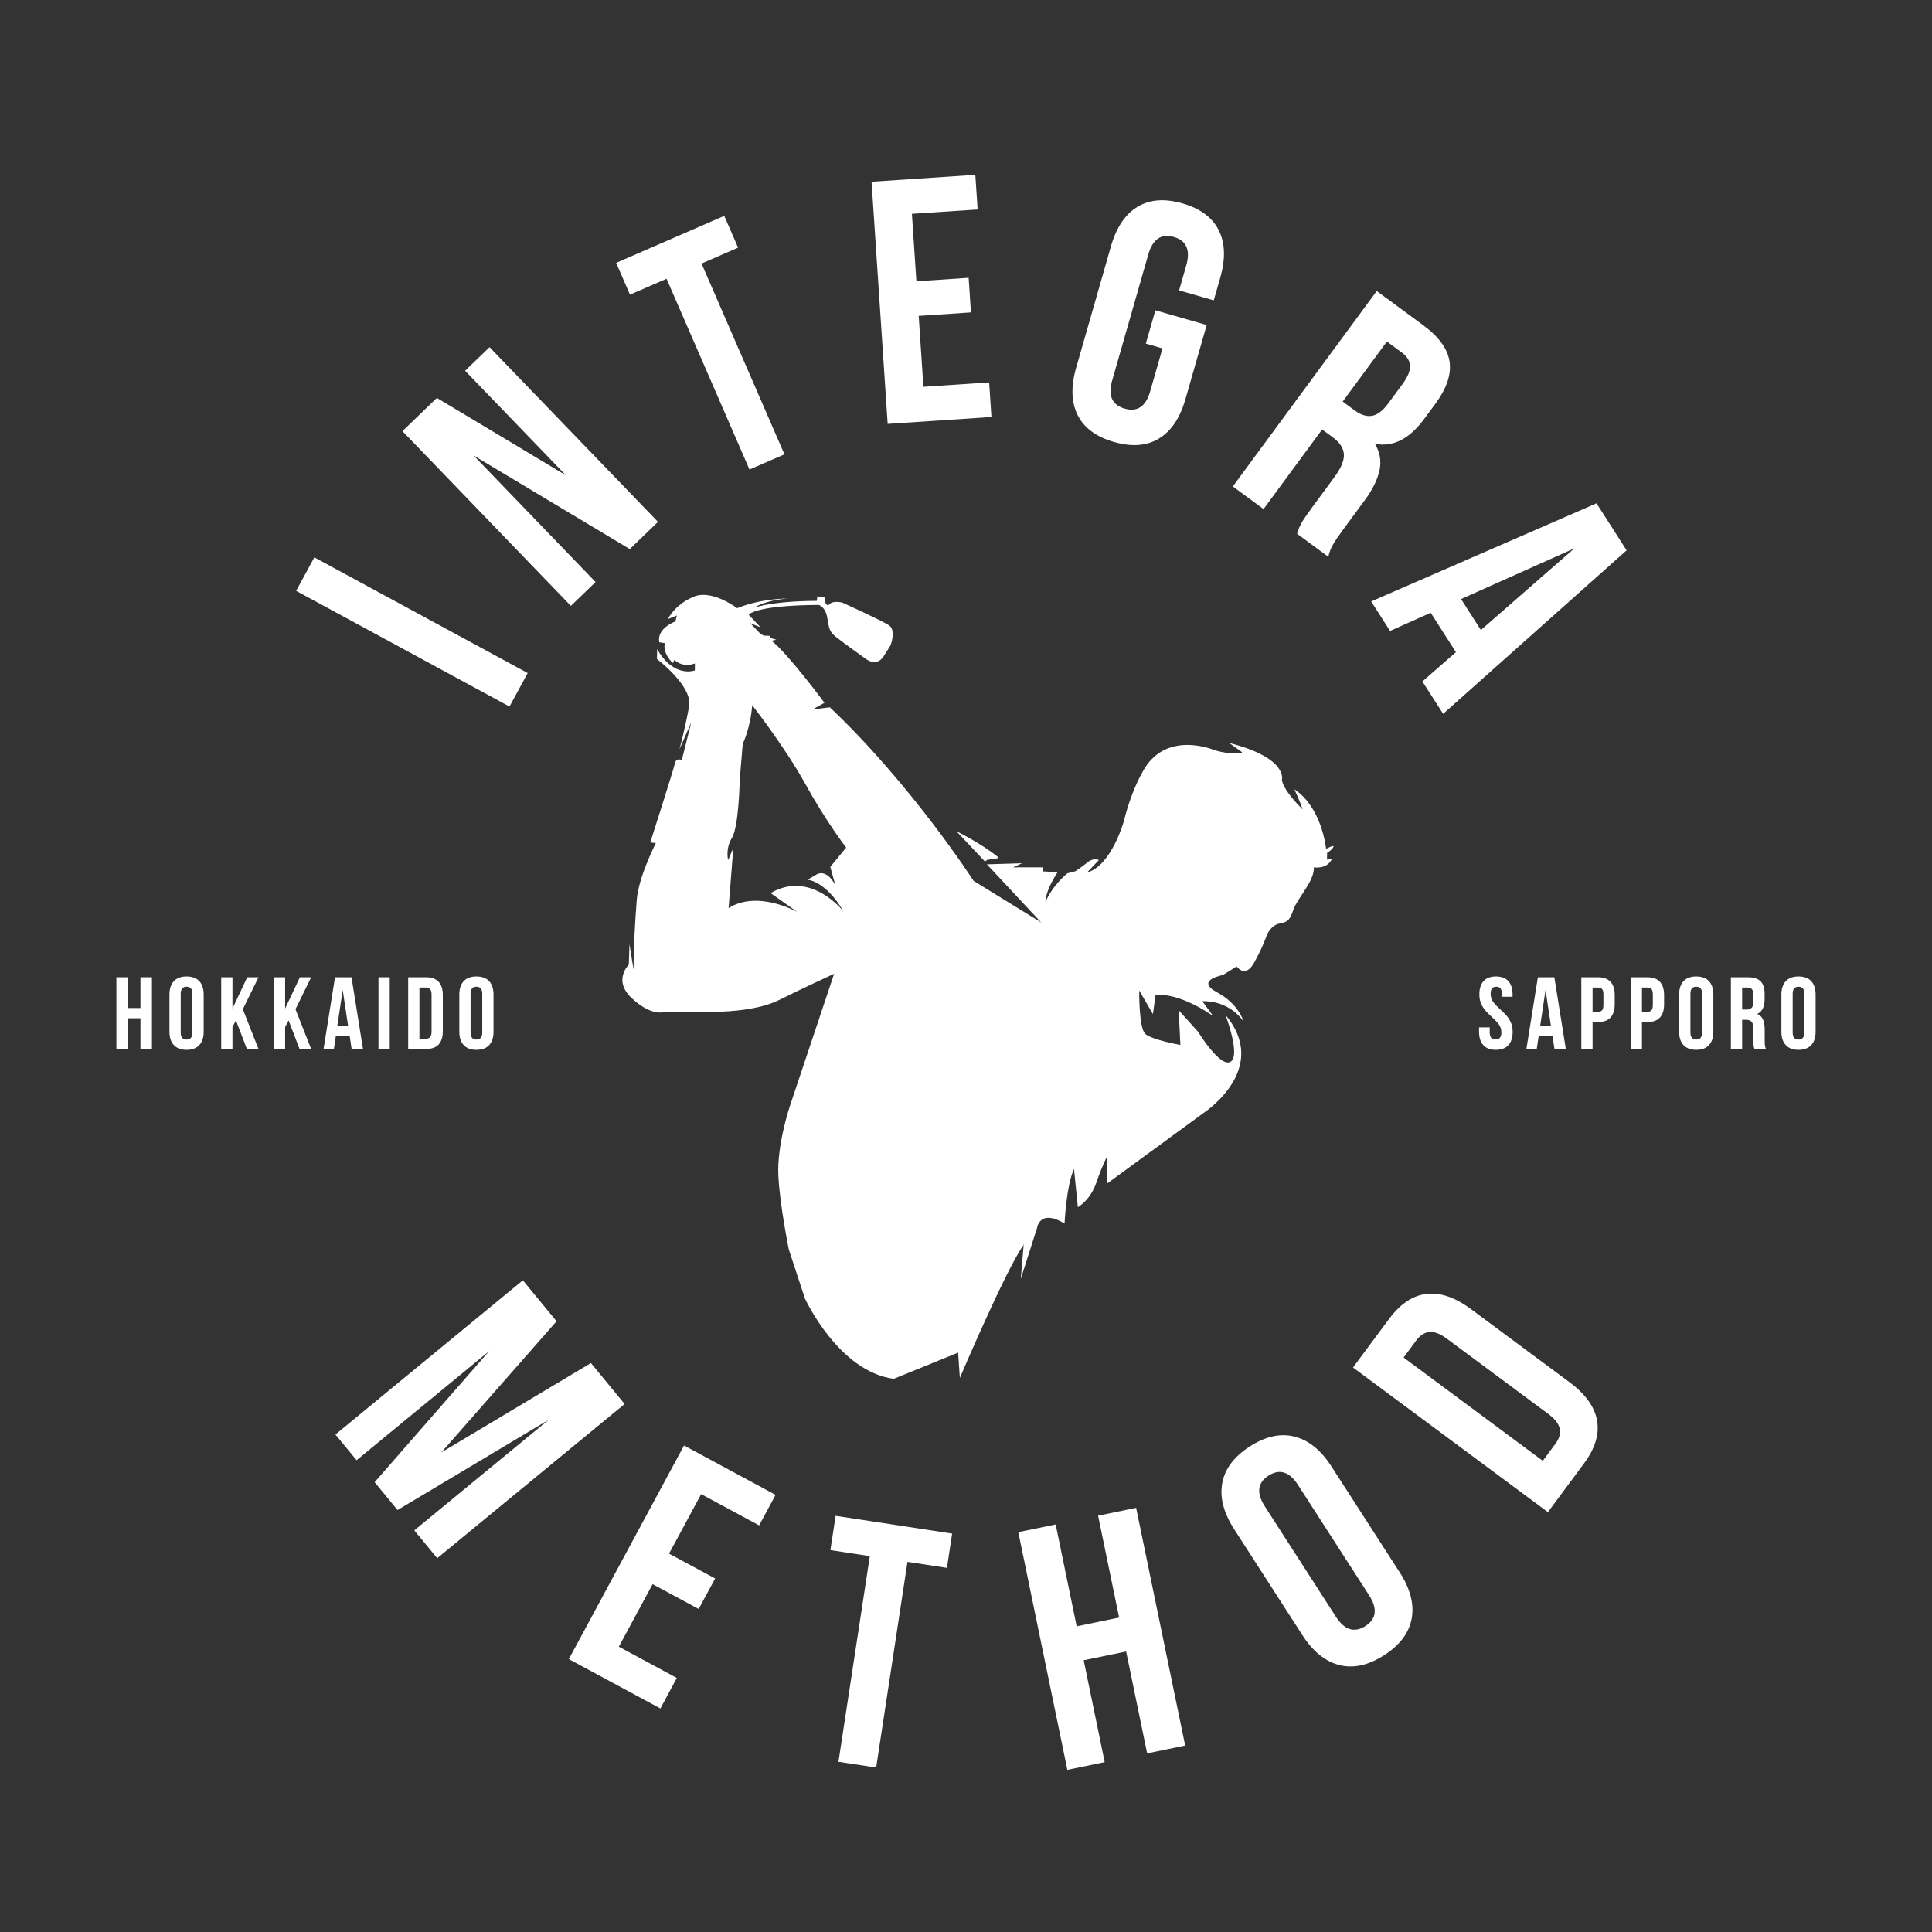 <svg width="70" height="70" viewBox="0 0 70 70" fill="none" xmlns="http://www.w3.org/2000/svg">
<rect x="0" y="0" width="70" height="70" fill="#333333" stroke="none"/>
<path d="M50.325 47.792C50.734 47.24 51.189 46.937 51.689 46.88C52.19 46.824 52.726 47.008 53.297 47.432L56.868 50.082C57.44 50.506 57.772 50.966 57.863 51.461C57.955 51.956 57.795 52.48 57.386 53.031L56.084 54.787L49.022 49.547L50.325 47.792ZM55.898 52.928L56.362 52.303C56.497 52.121 56.547 51.942 56.512 51.765C56.476 51.587 56.338 51.409 56.096 51.229L52.423 48.504C52.182 48.325 51.97 48.244 51.791 48.261C51.611 48.279 51.453 48.379 51.319 48.56L50.855 49.186L55.898 52.928Z" fill="white"/>
<path d="M44.284 53.739C44.378 53.22 44.711 52.776 45.281 52.409C45.851 52.042 46.392 51.922 46.903 52.051C47.414 52.18 47.861 52.54 48.241 53.132L50.718 56.975C51.099 57.566 51.242 58.122 51.148 58.641C51.054 59.159 50.722 59.603 50.152 59.97C49.582 60.337 49.041 60.457 48.529 60.328C48.019 60.199 47.572 59.839 47.191 59.248L44.715 55.404C44.334 54.812 44.19 54.258 44.284 53.739ZM49.472 58.914C49.873 58.655 49.917 58.283 49.604 57.798L47.032 53.806C46.719 53.32 46.362 53.207 45.961 53.465C45.56 53.724 45.516 54.096 45.829 54.581L48.4 58.573C48.713 59.059 49.071 59.172 49.472 58.914Z" fill="white"/>
<path d="M38.672 64.124L36.895 55.512L38.249 55.233L39.01 58.924L40.548 58.607L39.786 54.916L41.164 54.632L42.941 63.244L41.563 63.528L40.802 59.837L39.264 60.154L40.025 63.845L38.672 64.124Z" fill="white"/>
<path d="M34.498 55.565L34.309 56.806L32.88 56.589L31.745 64.04L30.379 63.832L31.515 56.381L30.087 56.163L30.276 54.921L34.498 55.565Z" fill="white"/>
<path d="M25.911 57.191L25.314 58.297L23.645 57.396L22.422 59.663L24.523 60.796L23.927 61.901L20.61 60.113L24.784 52.373L28.101 54.162L27.505 55.268L25.404 54.135L24.241 56.291L25.911 57.191Z" fill="white"/>
<path d="M21.41 49.386L22.631 50.87L15.841 56.456L15.011 55.448L19.88 51.441L14.404 54.711L13.574 53.702L17.721 48.956L12.92 52.906L12.153 51.975L18.944 46.388L20.165 47.872L15.99 52.625L21.41 49.386Z" fill="white"/>
<path d="M11.389 20.194L19.119 24.386L18.46 25.6L10.73 21.408L11.389 20.194Z" fill="white"/>
<path d="M21.579 21.088L20.684 21.952L14.581 15.621L15.829 14.418L20.504 17.222L16.851 13.433L17.737 12.579L23.84 18.908L22.818 19.894L17.159 16.503L21.579 21.088Z" fill="white"/>
<path d="M26.241 7.821L26.742 8.973L25.418 9.549L28.422 16.461L27.155 17.012L24.15 10.1L22.825 10.676L22.325 9.524L26.241 7.821Z" fill="white"/>
<path d="M35.096 10.065L35.179 11.319L33.286 11.445L33.457 14.014L35.839 13.856L35.922 15.109L32.162 15.359L31.578 6.585L35.338 6.335L35.422 7.588L33.04 7.747L33.203 10.191L35.096 10.065Z" fill="white"/>
<path d="M43.721 11.776L42.952 14.457C42.756 15.141 42.437 15.618 41.994 15.887C41.551 16.156 41.007 16.199 40.363 16.014C39.719 15.83 39.28 15.506 39.047 15.043C38.814 14.579 38.795 14.006 38.992 13.322L40.251 8.926C40.447 8.242 40.767 7.765 41.21 7.495C41.653 7.226 42.196 7.184 42.841 7.368C43.484 7.552 43.923 7.876 44.157 8.34C44.39 8.803 44.408 9.377 44.212 10.061L43.977 10.882L42.721 10.522L42.98 9.616C43.139 9.061 42.989 8.717 42.531 8.586C42.072 8.454 41.763 8.666 41.604 9.222L40.296 13.787C40.139 14.334 40.29 14.674 40.749 14.805C41.207 14.937 41.515 14.729 41.672 14.181L42.119 12.623L41.515 12.45L41.861 11.243L43.721 11.776Z" fill="white"/>
<path d="M47.152 18.954C47.213 18.843 47.34 18.656 47.534 18.393L48.353 17.281C48.592 16.957 48.704 16.684 48.692 16.461C48.678 16.238 48.544 16.033 48.288 15.844L47.903 15.561L45.781 18.444L44.668 17.625L49.882 10.544L51.561 11.78C52.134 12.202 52.454 12.643 52.521 13.104C52.588 13.563 52.418 14.07 52.011 14.623L51.601 15.179C51.065 15.908 50.469 16.207 49.815 16.079C49.998 16.381 50.054 16.7 49.983 17.038C49.911 17.375 49.732 17.739 49.443 18.13L48.639 19.223C48.49 19.425 48.376 19.594 48.298 19.728C48.219 19.863 48.163 20.011 48.128 20.172L46.995 19.338C47.038 19.193 47.091 19.066 47.152 18.954ZM48.648 14.55L49.083 14.87C49.306 15.034 49.514 15.099 49.71 15.066C49.906 15.034 50.103 14.883 50.302 14.613L50.816 13.915C51.004 13.659 51.096 13.44 51.089 13.258C51.082 13.076 50.981 12.913 50.785 12.769L50.25 12.375L48.648 14.55Z" fill="white"/>
<path d="M51.536 24.69L52.751 23.629L51.837 22.201L50.364 22.86L49.681 21.791L57.845 18.236L58.935 19.939L52.288 25.864L51.536 24.69ZM53.655 22.827L57.041 19.869L52.937 21.705L53.655 22.827Z" fill="white"/>
<path d="M35.687 31.215L34.653 30.119C34.653 30.119 35.539 30.547 36.169 31.06L36.177 31.091L35.772 31.153L35.687 31.215Z" fill="white"/>
<path d="M48.046 30.757C48.046 30.757 47.907 29.264 46.896 28.596C46.896 28.596 47.083 28.992 47.199 29.326C47.199 29.326 46.515 28.681 46.445 28.261C46.445 28.261 46.694 27.468 44.533 26.917L44.999 27.251L44.992 27.282C44.992 27.282 44.595 27.352 44.028 27.189C44.028 27.189 42.209 26.388 41.377 28.005C41.377 28.005 40.98 28.681 40.724 29.738C40.724 29.738 40.273 31.371 39.387 31.612L39.815 31.161C39.815 31.161 39.62 31.067 39.41 31.238C39.2 31.41 38.967 31.565 38.967 31.565L38.672 31.643C38.672 31.643 38.151 32.055 37.879 32.677C37.879 32.677 37.848 32.327 38.322 31.596L37.778 31.573L37.77 31.425H36.705L37.032 31.277L35.757 31.316L37.724 33.423L35.275 31.915C35.275 31.915 33.052 28.456 30.067 25.626L29.445 25.704L29.872 25.463C29.872 25.463 28.528 23.652 27.953 23.216L28.131 23.178L27.906 23.115V23.038L27.673 23.03L27.548 22.96L27.183 22.579L27.556 22.727L27.128 22.276C27.128 22.276 27.307 21.934 29.663 21.918C29.663 21.918 29.904 21.973 29.974 22.385C30.044 22.797 30.044 22.882 30.308 23.092C30.572 23.302 31.388 23.885 31.388 23.885C31.388 23.885 31.769 24.173 32.018 23.776L32.267 23.38C32.267 23.38 32.477 22.836 32.212 22.657C31.948 22.478 30.518 21.833 30.518 21.833C30.518 21.833 30.145 21.732 30.012 21.934C30.012 21.934 29.88 21.942 29.88 21.646L29.616 21.607L29.593 21.771C29.593 21.771 28.147 21.755 27.323 22.019C27.323 22.019 27.712 21.747 28.543 21.685C28.543 21.685 27.587 21.677 26.709 22.035C26.709 22.035 25.729 21.289 25.061 21.654C25.061 21.654 24.501 21.872 24.198 22.431L24.524 22.299L24.47 22.517C24.47 22.517 23.786 22.758 23.887 23.271L24.089 23.302C24.089 23.302 23.98 23.636 24.377 24.025L24.439 23.908C24.439 23.908 24.688 24.204 25.177 24.04V24.289C25.177 24.289 24.423 24.585 23.809 23.52L23.802 23.877C23.802 23.877 25.092 24.849 24.968 25.58C24.843 26.31 24.618 27.15 24.618 27.15L25.045 26.17L24.703 27.538C24.703 27.538 24.501 27.437 24.454 27.655C24.408 27.873 23.561 30.523 23.561 30.523L23.763 30.547C23.763 30.547 23.141 31.752 23.071 32.599C23.001 33.446 22.962 34.488 22.962 34.488L22.954 35.133L22.807 34.208L22.783 34.954C22.783 34.954 22.192 35.514 22.892 36.167C23.592 36.82 24.043 36.672 24.043 36.672L25.916 36.657C25.916 36.657 27.338 36.672 28.217 36.237C29.095 35.801 30.222 35.281 30.222 35.281L28.605 40.116C28.605 40.116 28.147 41.499 28.201 42.595C28.256 43.691 28.582 45.277 28.582 45.277L29.165 47.049C29.165 47.049 30.378 49.692 32.383 49.957L34.715 49.008L34.777 49.925C34.777 49.925 36.456 45.977 37.078 45.122L37.094 45.044L36.985 46.334L37.576 44.484C37.576 44.484 37.669 43.785 38.571 44.329C38.571 44.329 38.633 42.961 38.913 42.354L39.053 43.738C39.053 43.738 39.504 43.489 39.721 42.852C39.939 42.214 40.11 41.904 40.11 41.904V42.883L43.616 40.318C43.616 40.318 46.049 38.732 44.401 36.773C44.401 36.773 44.96 38.234 44.587 38.468C44.214 38.701 43.406 37.379 43.406 37.379L42.706 36.602L42.768 37.861C42.768 37.861 41.727 37.675 41.493 37.457C41.26 37.239 41.276 35.887 41.276 35.887L41.773 36.742L41.867 36.058C41.867 36.058 42.582 35.887 43.95 36.804L43.561 36.276C43.561 36.276 44.478 36.198 45.054 37.006C45.054 37.006 44.898 36.384 44.09 35.949C43.281 35.514 44.307 35.327 44.307 35.327L44.805 35.016C44.805 35.016 45.116 35.467 45.442 34.876C45.769 34.286 45.893 33.897 45.893 33.897C45.893 33.897 46.033 33.524 46.36 33.462C46.686 33.4 46.733 33.322 46.873 32.933C47.013 32.544 47.634 31.907 47.603 31.425C47.603 31.425 48.085 31.518 48.272 31.099L48.078 31.145L48.085 30.896C48.085 30.896 48.199 30.843 48.283 30.73C48.29 30.721 48.297 30.712 48.303 30.702C48.389 30.57 48.046 30.757 48.046 30.757ZM30.269 32.078C30.269 32.078 29.989 31.487 29.6 31.674L29.258 31.876C29.258 31.876 29.896 31.892 30.564 33.026C30.564 33.026 29.383 31.503 27.921 32.358L28.885 33.042C28.885 33.042 27.455 32.233 26.398 32.902L26.569 30.726L26.382 31.161C26.382 31.161 26.273 30.757 26.522 30.352C26.771 29.948 26.802 28.254 26.802 28.254L26.911 26.948C26.911 26.948 27.191 26.388 27.253 25.549C27.253 25.549 28.434 27.056 29.181 28.409C29.927 29.762 30.658 30.71 30.658 30.71L30.082 31.41L30.269 32.078Z" fill="white"/>
<path d="M4.217 38.007V35.408H4.625V36.522H5.089V35.408H5.505V38.007H5.089V36.893H4.625V38.007H4.217Z" fill="white"/>
<path d="M6.3 35.549C6.406 35.436 6.559 35.379 6.76 35.379C6.96 35.379 7.114 35.436 7.22 35.549C7.327 35.663 7.38 35.824 7.38 36.032V37.383C7.38 37.591 7.327 37.752 7.22 37.866C7.114 37.98 6.96 38.037 6.76 38.037C6.559 38.037 6.406 37.98 6.3 37.866C6.193 37.752 6.14 37.591 6.14 37.383V36.032C6.14 35.824 6.193 35.663 6.3 35.549ZM6.76 37.665C6.901 37.665 6.972 37.58 6.972 37.409V36.006C6.972 35.835 6.901 35.75 6.76 35.75C6.619 35.75 6.548 35.835 6.548 36.006V37.409C6.548 37.58 6.619 37.665 6.76 37.665Z" fill="white"/>
<path d="M8.423 37.209V38.007H8.015V35.408H8.423V36.541L8.958 35.408H9.366L8.798 36.566L9.366 38.007H8.946L8.549 36.971L8.423 37.209Z" fill="white"/>
<path d="M10.331 37.209V38.007H9.923V35.408H10.331V36.541L10.866 35.408H11.274L10.706 36.566L11.274 38.007H10.854L10.457 36.971L10.331 37.209Z" fill="white"/>
<path d="M12.74 38.007L12.67 37.535H12.168L12.098 38.007H11.723L12.139 35.408H12.736L13.152 38.007H12.74ZM12.614 37.183L12.417 35.869L12.22 37.183H12.614Z" fill="white"/>
<path d="M14.121 35.408V38.007H13.713V35.408H14.121Z" fill="white"/>
<path d="M15.435 35.408C15.638 35.408 15.79 35.463 15.892 35.572C15.993 35.681 16.044 35.84 16.044 36.051V37.365C16.044 37.575 15.993 37.734 15.892 37.844C15.79 37.952 15.638 38.007 15.435 38.007H14.789V35.408L15.435 35.408ZM15.197 37.636H15.428C15.494 37.636 15.546 37.616 15.582 37.576C15.618 37.536 15.636 37.472 15.636 37.383V36.032C15.636 35.943 15.618 35.878 15.582 35.839C15.546 35.799 15.494 35.78 15.428 35.78H15.197V37.636Z" fill="white"/>
<path d="M16.801 35.549C16.908 35.436 17.061 35.379 17.262 35.379C17.462 35.379 17.616 35.436 17.722 35.549C17.828 35.663 17.881 35.824 17.881 36.032V37.383C17.881 37.591 17.828 37.752 17.722 37.866C17.616 37.98 17.462 38.037 17.262 38.037C17.061 38.037 16.908 37.98 16.801 37.866C16.695 37.752 16.642 37.591 16.642 37.383V36.032C16.642 35.824 16.695 35.663 16.801 35.549ZM17.262 37.665C17.403 37.665 17.473 37.58 17.473 37.409V36.006C17.473 35.835 17.403 35.75 17.262 35.75C17.121 35.75 17.05 35.835 17.05 36.006V37.409C17.05 37.58 17.121 37.665 17.262 37.665Z" fill="white"/>
<path d="M53.752 35.548C53.853 35.435 54.003 35.379 54.201 35.379C54.399 35.379 54.549 35.435 54.65 35.548C54.752 35.66 54.803 35.822 54.803 36.032V36.114H54.416V36.006C54.416 35.917 54.399 35.852 54.364 35.811C54.33 35.77 54.279 35.75 54.212 35.75C54.145 35.75 54.095 35.77 54.06 35.811C54.025 35.852 54.008 35.917 54.008 36.006C54.008 36.115 54.037 36.21 54.095 36.292C54.153 36.373 54.24 36.466 54.357 36.57C54.454 36.659 54.532 36.738 54.591 36.806C54.65 36.874 54.701 36.956 54.743 37.053C54.785 37.149 54.806 37.26 54.806 37.383C54.806 37.593 54.754 37.755 54.65 37.868C54.546 37.98 54.396 38.037 54.197 38.037C53.999 38.037 53.848 37.98 53.744 37.868C53.641 37.755 53.589 37.593 53.589 37.383V37.223H53.975V37.409C53.975 37.577 54.045 37.662 54.186 37.662C54.327 37.662 54.398 37.577 54.398 37.409C54.398 37.3 54.369 37.205 54.311 37.123C54.252 37.042 54.165 36.949 54.049 36.845C53.952 36.756 53.875 36.677 53.815 36.609C53.756 36.541 53.705 36.459 53.663 36.362C53.621 36.266 53.6 36.156 53.6 36.032C53.6 35.822 53.651 35.66 53.752 35.548Z" fill="white"/>
<path d="M56.321 38.007L56.251 37.535H55.749L55.679 38.007H55.304L55.72 35.408H56.317L56.733 38.007H56.321ZM56.195 37.183L55.998 35.869L55.801 37.183H56.195Z" fill="white"/>
<path d="M58.351 35.572C58.453 35.681 58.504 35.84 58.504 36.051V36.388C58.504 36.599 58.453 36.758 58.351 36.867C58.25 36.976 58.098 37.031 57.895 37.031H57.702V38.007H57.294V35.408H57.895C58.098 35.408 58.25 35.463 58.351 35.572ZM57.702 36.659H57.895C57.962 36.659 58.012 36.641 58.045 36.604C58.078 36.566 58.095 36.503 58.095 36.414V36.024C58.095 35.935 58.078 35.872 58.045 35.835C58.012 35.798 57.962 35.78 57.895 35.78H57.702V36.659Z" fill="white"/>
<path d="M60.141 35.572C60.242 35.681 60.293 35.84 60.293 36.051V36.388C60.293 36.599 60.242 36.758 60.141 36.867C60.039 36.976 59.887 37.031 59.684 37.031H59.491V38.007H59.083V35.408H59.684C59.887 35.408 60.039 35.463 60.141 35.572ZM59.491 36.659H59.684C59.751 36.659 59.801 36.641 59.835 36.604C59.868 36.566 59.885 36.503 59.885 36.414V36.024C59.885 35.935 59.868 35.872 59.835 35.835C59.801 35.798 59.751 35.78 59.684 35.78H59.491V36.659Z" fill="white"/>
<path d="M60.998 35.549C61.104 35.436 61.258 35.379 61.458 35.379C61.659 35.379 61.812 35.436 61.919 35.549C62.025 35.663 62.078 35.824 62.078 36.032V37.383C62.078 37.591 62.025 37.752 61.919 37.866C61.812 37.98 61.659 38.037 61.458 38.037C61.258 38.037 61.104 37.98 60.998 37.866C60.891 37.752 60.838 37.591 60.838 37.383V36.032C60.838 35.824 60.891 35.663 60.998 35.549ZM61.458 37.665C61.599 37.665 61.67 37.58 61.67 37.409V36.006C61.67 35.835 61.599 35.75 61.458 35.75C61.317 35.75 61.247 35.835 61.247 36.006V37.409C61.247 37.58 61.317 37.665 61.458 37.665Z" fill="white"/>
<path d="M63.537 37.888C63.532 37.851 63.53 37.784 63.53 37.688V37.279C63.53 37.16 63.509 37.076 63.467 37.025C63.425 36.974 63.357 36.949 63.263 36.949H63.121V38.007H62.713V35.408H63.329C63.54 35.408 63.693 35.457 63.79 35.555C63.886 35.653 63.935 35.803 63.935 36.006V36.21C63.935 36.477 63.846 36.653 63.667 36.737C63.764 36.777 63.833 36.843 63.875 36.936C63.917 37.029 63.938 37.147 63.938 37.29V37.691C63.938 37.766 63.941 37.825 63.946 37.871C63.951 37.917 63.963 37.962 63.983 38.007H63.567C63.552 37.965 63.542 37.925 63.537 37.888ZM63.121 36.578H63.281C63.363 36.578 63.424 36.557 63.465 36.515C63.506 36.472 63.526 36.402 63.526 36.303V36.047C63.526 35.953 63.51 35.885 63.476 35.843C63.443 35.801 63.39 35.78 63.319 35.78H63.121V36.578Z" fill="white"/>
<path d="M64.703 35.549C64.809 35.436 64.963 35.379 65.163 35.379C65.364 35.379 65.517 35.436 65.624 35.549C65.73 35.663 65.783 35.824 65.783 36.032V37.383C65.783 37.591 65.73 37.752 65.624 37.866C65.517 37.98 65.364 38.037 65.163 38.037C64.963 38.037 64.809 37.98 64.703 37.866C64.596 37.752 64.543 37.591 64.543 37.383V36.032C64.543 35.824 64.596 35.663 64.703 35.549ZM65.163 37.665C65.304 37.665 65.375 37.58 65.375 37.409V36.006C65.375 35.835 65.304 35.75 65.163 35.75C65.022 35.75 64.952 35.835 64.952 36.006V37.409C64.952 37.58 65.022 37.665 65.163 37.665Z" fill="white"/>
</svg>
